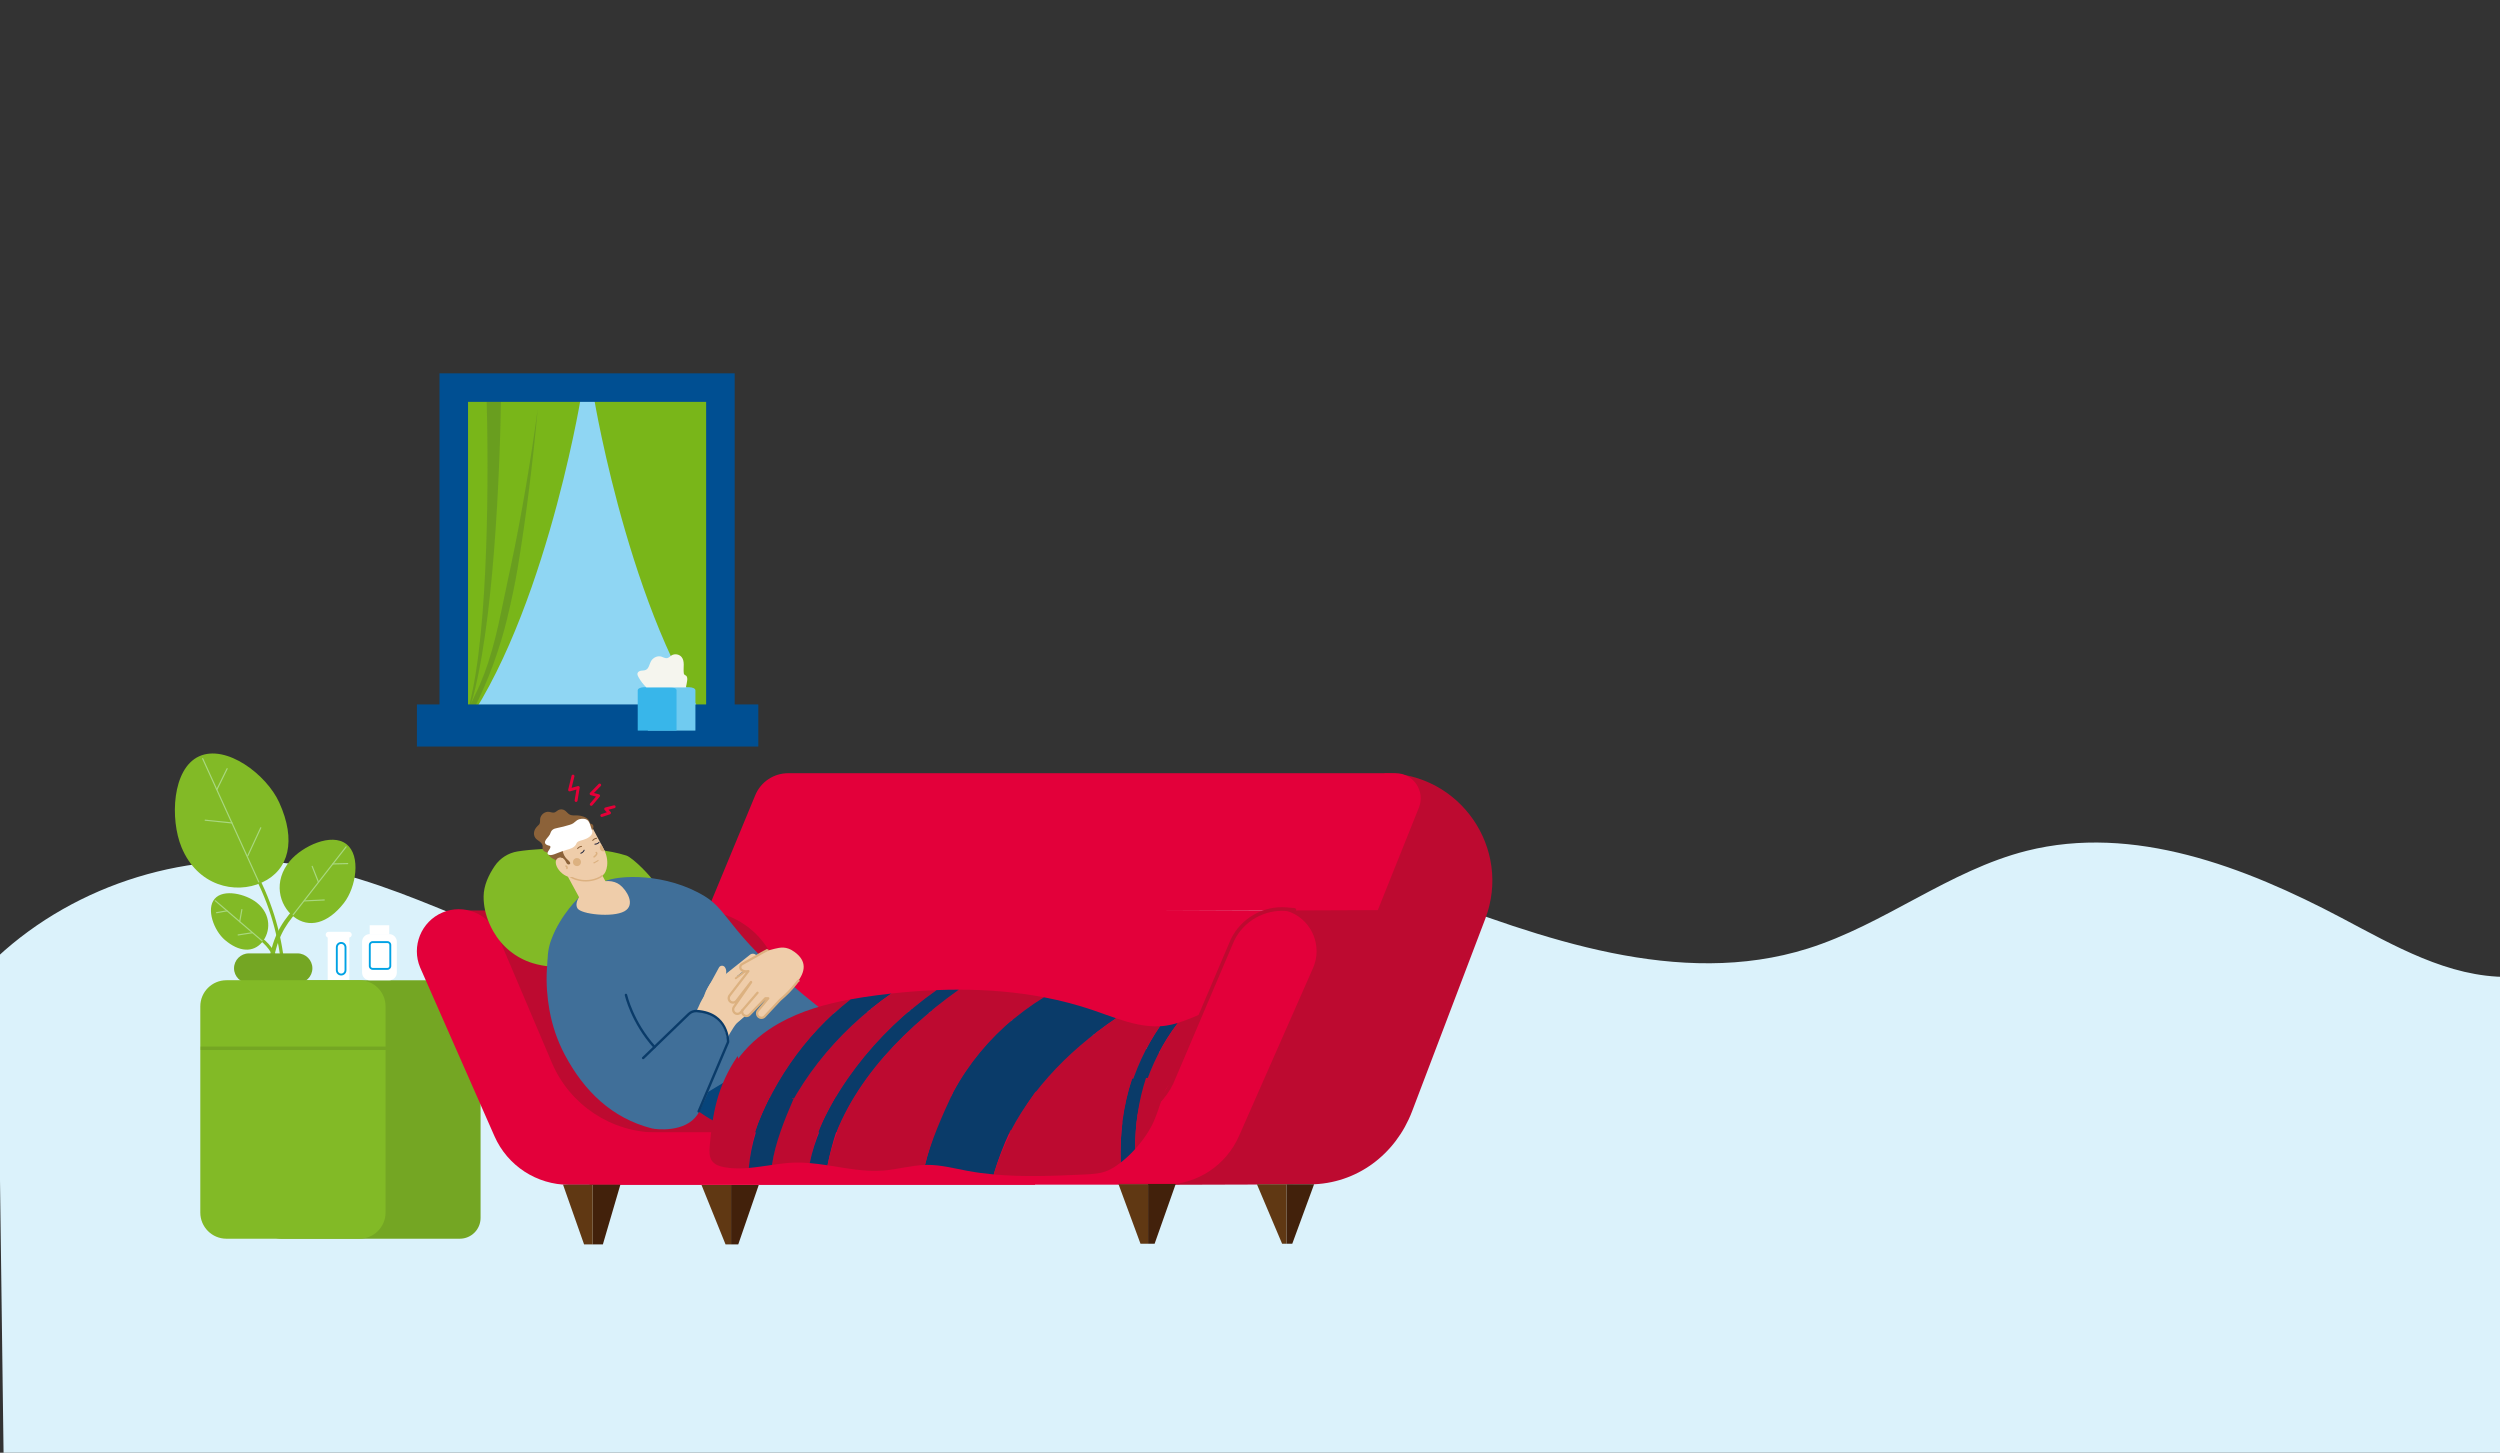 <?xml version="1.0" encoding="utf-8"?>
<!-- Generator: Adobe Illustrator 25.4.6, SVG Export Plug-In . SVG Version: 6.00 Build 0)  -->
<svg version="1.1" xmlns="http://www.w3.org/2000/svg" xmlns:xlink="http://www.w3.org/1999/xlink" x="0px" y="0px"
	 viewBox="0 0 5352 3110" style="enable-background:new 0 0 5352 3110;" xml:space="preserve">
<rect x="0" y="0" width="5352" height="3110" fill="#333333" stroke="none"/>
<style type="text/css">
	.st0{fill:#8FD6F3;}
	.st1{fill:#79B619;}
	.st2{opacity:0.7;fill:#639523;}
	.st3{fill:#004F92;}
	.st4{fill:#DBF2FB;}
	.st5{fill:#82BA26;}
	.st6{fill:#A9D880;}
	.st7{fill:#74A623;}
	.st8{fill:#F9EDDC;}
	.st9{fill:#E3003A;}
	.st10{fill:#BD0A30;}
	.st11{fill:#EFCDAA;}
	.st12{fill:#5BAADF;}
	.st13{fill:#000544;}
	.st14{fill:#407EBC;}
	.st15{fill:#07447A;}
	.st16{fill:#696993;}
	.st17{fill:#406F99;}
	.st18{fill:#8C6239;}
	.st19{fill:#DCB180;}
	.st20{fill:#23273F;}
	.st21{fill:#0A3B69;}
	.st22{fill:#42210B;}
	.st23{fill:#603813;}
	.st24{fill:#FFFFFF;}
	.st25{fill:#70CBF0;}
	.st26{fill:#38B6EA;}
	.st27{fill:#F5F5EE;}
	.st28{fill:#00A2E4;}
	.st29{fill:#E60038;}
</style>
<g id="Background">
</g>
<g id="Illustration">
	<g>
		<rect x="971.408" y="829.812" class="st0" width="570.836" height="713.545"/>
		<path class="st1" d="M1272.168,854.809c0,0,84.304,505.826,278.571,740.411l-7.331-747.742
			L1272.168,854.809z"/>
		<path class="st1" d="M1242.845,854.809c0,0-84.304,505.826-278.571,740.411l7.331-747.742
			L1242.845,854.809z"/>
		<path class="st2" d="M1125.264,1044.827c-9.603,56.445-20.132,112.715-32.032,168.631
			c-1.253,5.888-2.534,11.769-3.823,17.649
			c-15.81,72.064-26.991,143.361-53.201,212.456
			c-6.034,15.906-12.554,31.054-20.16,46.276
			c-0.825,1.652-6.45,15.137-12.829,25.658c6.401,0.313,4.762,2.104,11.107,2.954
			c15.65-31.596,30.009-63.859,42.042-97.338
			c11.665-32.456,21.595-64.282,29.588-97.762
			c8.463-35.45,16.283-71.083,22.281-107.042
			c9.448-56.652,17.485-113.466,24.583-170.369
			c7.08-56.904,13.314-113.894,18.391-170.972
			C1143.604,931.76,1134.85,988.378,1125.264,1044.827z"/>
		<path class="st2" d="M1072.403,859.537c-0.915,60.884-3.033,121.397-6.023,182.018
			c-3.01,60.582-6.986,121.119-12.434,181.538
			c-5.511,60.403-12.326,120.74-22.468,180.585
			c-5.164,29.898-11.087,59.697-18.917,89.029
			c-3.967,14.645-8.314,29.211-13.739,43.387l-4.104,10.611
			c-1.484,3.489-3.199,6.884-4.785,10.325c-2.937,7.005-7.241,13.315-10.998,19.862
			c3.491-6.724,7.494-13.149,10.13-20.259c1.435-3.493,2.993-6.928,4.322-10.457
			l3.636-10.722c4.794-14.302,8.503-28.953,11.831-43.662
			c6.551-29.46,11.19-59.314,15.071-89.242
			c7.577-59.902,11.831-120.195,14.784-180.514
			c2.89-60.331,4.312-120.736,4.77-181.137
			c0.438-60.365,0.005-120.895-1.621-181.045L1072.403,859.537z"/>
		<path class="st3" d="M1572.789,1573.9H940.864V799.268h631.925V1573.9z M1001.954,1512.81
			h509.745V860.358h-509.745V1512.81z"/>
		<rect x="892.525" y="1508.055" class="st3" width="730.837" height="90.132"/>
		<g>
			<path class="st3" d="M1560.604,1540.77H945.701c-5.623,0-10.182-4.559-10.182-10.182
				s4.559-10.182,10.182-10.182h614.902c5.623,0,10.182,4.559,10.182,10.182
				S1566.226,1540.77,1560.604,1540.77z"/>
		</g>
	</g>
	<path class="st4" d="M-6.243,2049.185c170.789-158.49,415.652-233.123,645.7-197.623
		c236.757,36.897,445.561,180.852,680.92,224.458
		c170.51,31.586,351.082,7.547,507.615-67.365
		c126.065-60.377,236.198-152.34,367.015-201.257
		c269.461-100.629,568.551-1.677,837.733,100.349
		c268.902,102.026,562.682,209.084,837.174,122.99
		c163.801-51.432,302.725-167.435,469.041-209.363
		c228.091-57.302,465.966,33.822,673.932,143.675
		C5125.535,2024.587,5241.537,2092.232,5369,2091.393v1176.79H9.69L-6.243,2049.185z"/>
	<g>
		<g>
			<g>
				<g>
					<g>
						<path class="st5" d="M602.333,2068.64c-7.16-73.458-29.794-145.563-67.084-210.795
							c-0.921-1.607-0.263-3.605,1.46-4.462c1.703-0.859,3.859-0.256,4.775,1.358
							c37.839,66.186,60.762,139.362,67.94,213.899H602.333z"/>
					</g>
				</g>
			</g>
			<g>
				<g>
					<g>
						<path class="st5" d="M583.651,2068.64h-9.438c7.352-58.261,25.899-90.525,54.814-122.828
							c1.656-1.847,4.599-2.097,6.581-0.55c1.977,1.545,2.241,4.295,0.586,6.143
							C608.657,1982.166,590.883,2013.065,583.651,2068.64z"/>
					</g>
				</g>
			</g>
			<g>
				<g>
					<g>
						<path class="st5" d="M591.988,2068.64c-6.047-26.513-22.442-49.194-44.925-61.577
							c-1.682-0.927-2.238-2.952-1.249-4.522c1-1.571,3.165-2.084,4.845-1.165
							c24.568,13.534,42.374,38.371,48.568,67.265H591.988z"/>
					</g>
				</g>
			</g>
			<g>
				<g>
					<g>
						<g>
							<path class="st5" d="M388.571,1813.775c33.876,82.391,114.782,101.746,172.548,75.297
								c57.766-26.448,73.543-89.999,36.642-171.076
								c-27.503-60.429-113.809-125.286-171.574-98.838
								C368.42,1645.607,363.854,1753.66,388.571,1813.775z"/>
						</g>
					</g>
				</g>
				<g>
					<g>
						<g>
							<path class="st6" d="M553.881,1889.168c0.173,0,0.348-0.036,0.516-0.113
								c0.626-0.286,0.902-1.027,0.617-1.655l-119.983-263.771
								c-0.286-0.628-1.026-0.904-1.653-0.619
								c-0.626,0.286-0.902,1.027-0.617,1.655l119.983,263.771
								C552.954,1888.896,553.407,1889.168,553.881,1889.168z"/>
						</g>
					</g>
				</g>
				<g>
					<g>
						<g>
							<path class="st6" d="M464.328,1691.466c0.46,0,0.904-0.255,1.121-0.698l21.932-44.683
								c0.303-0.619,0.049-1.367-0.568-1.672
								c-0.623-0.304-1.368-0.048-1.67,0.571l-21.933,44.683
								c-0.303,0.619-0.048,1.367,0.569,1.672
								C463.956,1691.425,464.144,1691.466,464.328,1691.466z"/>
						</g>
					</g>
				</g>
				<g>
					<g>
						<g>
							<path class="st6" d="M496.548,1763.018c0.632,0,1.174-0.479,1.239-1.122
								c0.07-0.687-0.428-1.3-1.114-1.37l-57.297-5.886
								c-0.672-0.079-1.297,0.428-1.367,1.115c-0.07,0.686,0.428,1.299,1.114,1.37
								l57.296,5.885C496.462,1763.016,496.505,1763.018,496.548,1763.018z"/>
						</g>
					</g>
				</g>
				<g>
					<g>
						<g>
							<path class="st6" d="M530.335,1833.643c0.471,0,0.922-0.268,1.133-0.724l27.914-60.326
								c0.29-0.625,0.018-1.369-0.606-1.658
								c-0.631-0.289-1.368-0.018-1.657,0.608l-27.913,60.325
								c-0.29,0.625-0.019,1.369,0.606,1.658
								C529.981,1833.605,530.159,1833.643,530.335,1833.643z"/>
						</g>
					</g>
				</g>
			</g>
			<g>
				<g>
					<g>
						<g>
							<path class="st5" d="M620.769,1843.011c-36.477,43.385-23.591,94.819,8.309,119.698
								c31.898,24.88,72.36,15.107,107.208-29.602
								c25.973-33.323,37.146-101.192,5.248-126.072
								C709.634,1782.156,647.384,1811.356,620.769,1843.011z"/>
						</g>
					</g>
				</g>
				<g>
					<g>
						<g>
							<path class="st6" d="M627.597,1959.527c0.372,0,0.738-0.164,0.984-0.48l113.391-145.415
								c0.424-0.544,0.327-1.329-0.216-1.753
								c-0.543-0.425-1.327-0.328-1.751,0.215l-113.39,145.416
								c-0.424,0.542-0.327,1.328,0.216,1.753
								C627.059,1959.44,627.329,1959.527,627.597,1959.527z"/>
						</g>
					</g>
				</g>
				<g>
					<g>
						<g>
							<path class="st6" d="M712.698,1850.749c0.029-0,31.666-0.743,31.666-0.743
								c0.688-0.016,1.234-0.588,1.218-1.278c-0.016-0.69-0.606-1.271-1.276-1.219
								l-31.638,0.743c-0.688,0.016-1.234,0.588-1.218,1.278
								C711.467,1850.209,712.022,1850.749,712.698,1850.749z"/>
						</g>
					</g>
				</g>
				<g>
					<g>
						<g>
							<path class="st6" d="M681.842,1890.01c0.153,0,0.309-0.029,0.46-0.089
								c0.641-0.255,0.953-0.981,0.699-1.622l-13.534-34.124
								c-0.254-0.642-0.982-0.954-1.62-0.699c-0.641,0.254-0.953,0.981-0.7,1.622
								l13.534,34.124C680.877,1889.711,681.346,1890.01,681.842,1890.01z"/>
						</g>
					</g>
				</g>
				<g>
					<g>
						<g>
							<path class="st6" d="M651.97,1929.885c0.059-0.001,42.272-1.963,42.272-1.963
								c0.688-0.032,1.221-0.617,1.189-1.305c-0.033-0.689-0.605-1.23-1.303-1.191
								l-42.213,1.961c-0.688,0.032-1.221,0.617-1.189,1.305
								C650.757,1929.362,651.308,1929.885,651.97,1929.885z"/>
						</g>
					</g>
				</g>
			</g>
			<g>
				<g>
					<g>
						<g>
							<path class="st5" d="M549.546,1932.273c31.79,25.294,30.035,63.27,11.151,85.293
								c-18.884,22.024-48.703,20.917-79.535-5.539
								c-22.981-19.719-40.466-65.819-21.582-87.843
								C478.464,1902.161,526.351,1913.818,549.546,1932.273z"/>
						</g>
					</g>
				</g>
				<g>
					<g>
						<g>
							<path class="st6" d="M561.108,2015.491c0.351,0,0.7-0.147,0.948-0.437
								c0.448-0.523,0.387-1.312-0.137-1.761l-100.318-86.041
								c-0.523-0.447-1.31-0.389-1.759,0.136c-0.449,0.524-0.387,1.312,0.136,1.762
								l100.319,86.041C560.533,2015.392,560.821,2015.491,561.108,2015.491z"/>
						</g>
					</g>
				</g>
				<g>
					<g>
						<g>
							<path class="st6" d="M463.531,1955.15c0.22-0.019,22.556-4.002,22.556-4.002
								c0.679-0.121,1.13-0.769,1.01-1.448c-0.121-0.679-0.766-1.135-1.445-1.011
								l-22.337,3.983c-0.679,0.121-1.131,0.769-1.01,1.448
								C462.412,1954.726,462.939,1955.15,463.531,1955.15z"/>
						</g>
					</g>
				</g>
				<g>
					<g>
						<g>
							<path class="st6" d="M513.126,1974.363c0.592,0,1.117-0.423,1.226-1.027l4.668-25.905
								c0.121-0.679-0.329-1.329-1.006-1.452
								c-0.685-0.121-1.327,0.33-1.449,1.008l-4.668,25.905
								c-0.122,0.679,0.329,1.328,1.006,1.451
								C512.978,1974.356,513.053,1974.363,513.126,1974.363z"/>
						</g>
					</g>
				</g>
				<g>
					<g>
						<g>
							<path class="st6" d="M509.831,2002.763c0.191-0.015,30.133-4.646,30.133-4.646
								c0.681-0.105,1.147-0.743,1.042-1.425
								c-0.104-0.682-0.743-1.149-1.423-1.044l-29.942,4.63
								c-0.681,0.105-1.148,0.743-1.043,1.425
								C508.695,2002.32,509.225,2002.763,509.831,2002.763z"/>
						</g>
					</g>
				</g>
			</g>
		</g>
		<g>
			<g>
				<g>
					<path class="st7" d="M532.849,2104.789h104.073c17.513,0,31.843-14.35,31.843-31.891
						c0-17.54-14.33-31.891-31.843-31.891h-104.073
						c-17.514,0-31.844,14.35-31.844,31.891
						C501.005,2090.439,515.335,2104.789,532.849,2104.789z"/>
				</g>
			</g>
		</g>
	</g>
	<g>
		<g>
			<g>
				<g>
					<g>
						<path class="st7" d="M602.539,2651.858h381.719c24.614,0,44.567-19.953,44.567-44.567
							V2143.049c0-24.614-19.953-44.567-44.567-44.567H602.539
							c-24.614,0-44.567,19.954-44.567,44.567v464.243
							C557.972,2631.905,577.925,2651.858,602.539,2651.858z"/>
					</g>
				</g>
			</g>
			<g>
				<g>
					<g>
						<path class="st5" d="M484.78,2651.858h284.615c30.916,0,55.977-25.062,55.977-55.977
							v-441.422c0-30.915-25.062-55.978-55.977-55.978H484.78
							c-30.915,0-55.977,25.062-55.977,55.977v441.423
							C428.803,2626.796,453.865,2651.858,484.78,2651.858z"/>
					</g>
				</g>
			</g>
		</g>
		<g>
			<g>
				<g>
					<rect x="429.677" y="2240.509" class="st7" width="401.665" height="7.359"/>
				</g>
			</g>
		</g>
	</g>
	<g>
		<g>
			<g>
				<path class="st8" d="M2376.321,1822.847c0.779,0,1.501-0.5,1.749-1.285
					c0.294-0.93,6.917-23.152-17.588-51.198c-0.668-0.763-1.828-0.84-2.592-0.173
					c-0.764,0.669-0.841,1.831-0.172,2.596
					c23.05,26.383,16.912,47.463,16.847,47.674
					c-0.299,0.968,0.241,2,1.206,2.302
					C2375.954,1822.82,2376.14,1822.847,2376.321,1822.847z"/>
			</g>
		</g>
	</g>
	<g>
		<g>
			<g>
				<polygon class="st9" points="2756.918,2016.832 2756.918,1949.342 1524.456,1949.342 
					1314.749,2444.423 2780.655,2444.423 2949.099,2016.832 				"/>
				<path class="st10" d="M1670.496,2506.582l-477.966-96.871l-217.609-460.612h520.738
					c96.56,0,174.836,78.278,174.836,174.837V2506.582z"/>
				<path class="st10" d="M2964.599,1655.29l-151.563,287.66l-105.902,13.208l81.887,32.372
					l-288.678,547.895l304.677-0.895c99.23-0.973,182.78-63.823,218.042-156.582
					l156.568-411.873c57.228-150.547-53.974-311.785-215.031-311.785H2964.599z"/>
				<path class="st9" d="M2949.633,1948.363l87.981-219.553
					c14.054-35.23-11.895-73.52-49.824-73.52H1687.229
					c-30.794,0-58.555,18.551-70.338,47.001l-103.739,250.491
					c0.276,0.276,5.824,0.732,15.938,1.343L2949.633,1948.363z"/>
				<polygon class="st10" points="1150.312,1949.342 1150.312,2444.423 1304.672,2444.423 
					1514.379,1949.342 				"/>
				<path class="st9" d="M2215.787,2424.542h-808.442c-98.486,0-187.439-58.855-225.95-149.5
					l-116.357-273.868c-19.319-45.517-72.366-66.952-117.883-47.633
					c-45.517,19.318-66.952,72.365-47.633,117.882l159.105,361.046
					c27.842,63.18,90.369,103.955,159.412,103.955h997.748V2424.542z"/>
				<path class="st5" d="M1401.015,1889.75c-4.863-11.526-45.995-53.699-60.3-58.25
					c-20.207-6.43-41.206-10.105-62.273-12.242
					c-24.389-2.473-48.94-2.852-73.435-2.689
					c-32.177,0.213-64.777,1.219-96.516,6.116
					c-20.113,3.104-38.097,14.521-49.479,31.391
					c-13.056,19.396-23.477,41.544-23.69,65.016
					c-0.187,20.448,4.677,40.822,12.96,59.453
					c2.384,5.363,5.043,10.595,7.954,15.682
					c18.422,32.202,48.217,56.669,83.678,67.566
					c0.181,0.055,0.361,0.111,0.542,0.166c25.094,7.63,52.441,10.304,77.461,2.436
					c30.179-9.49,54.762-33.452,85.739-39.877
					c12.224-2.535,24.904-2.191,37.131-4.709
					c33.085-6.811,59.762-35.569,66.842-68.597
					C1412.042,1930.623,1409.155,1909.042,1401.015,1889.75z"/>
				<polygon class="st11" points="2625.852,2278.952 2498.662,2268.058 2496.394,2422.706 
					2575.177,2422.706 				"/>
				<g>
					<g>
						<g>
							<g>
								<g>
									<g>
										<g>
											<g>
												<g>
													<g>
														<g>
															<g>
																<path class="st12" d="M2694.1,2209.528c-11.484-7.552-21.927,6.549-39.114,20.717
																	l-62.006,48.243l-69.3,121.874c-3.229,5.677-2.407,12.338,1.838,14.889
																	l40.61,24.407L2694.1,2209.528z"/>
															</g>
														</g>
													</g>
												</g>
											</g>
										</g>
									</g>
								</g>
							</g>
						</g>
						<g>
							<g>
								<g>
									<g>
										<g>
											<g>
												<g>
													<polygon class="st13" points="2581.869,2410.203 2591.281,2415.672 2639.246,2329.754 
														2629.825,2324.28 													"/>
												</g>
											</g>
										</g>
									</g>
								</g>
								<g>
									<g>
										<g>
											<g>
												<g>
													<path class="st13" d="M2693.732,2209.224l-75.368,135.362l4.346,2.525
														c2.8,1.627,7.33-1.096,10.101-6.074l66.276-119.032
														c2.271-4.079,2.243-8.453-0.063-9.767L2693.732,2209.224z"/>
												</g>
											</g>
										</g>
									</g>
								</g>
							</g>
						</g>
						<g>
							<g>
								<g>
									<g>
										<g>
											<path class="st14" d="M2619.405,2328.113c-13.042,7.106-61.79,24.451-72.552,31.652
												l-23.599,41.39c-2.575,4.599-1.583,10.859,1.36,13.449
												c19.381-14.374,38.545-11.621,58.008-5.729
												c15.643-28.256,38.181-68.763,50.032-89.814
												C2628.705,2322.217,2623.83,2325.704,2619.405,2328.113z"/>
										</g>
									</g>
								</g>
							</g>
						</g>
					</g>
					<g>
						<g>
							<g>
								<g>
									<g>
										<path class="st13" d="M2641.721,2325.273l-61.777,110.368
											c-2.774,4.957-8.574,6.961-12.888,4.454l-8.755-5.087l58.351-104.247
											c8.932-15.958,26.754-19.083,31.068-16.576L2641.721,2325.273z"/>
									</g>
								</g>
							</g>
						</g>
					</g>
					<g>
						<g>
							<g>
								<g>
									<g>
										<path class="st14" d="M2638.532,2241.903c-12.846,6.531-17.715,6.463-27.726,10.838
											l-1.902,0.408c-8.948,1.916-16.509,7.445-20.894,15.28l-17.495,31.256
											c-3.177,5.676,3.42,12.382,9.199,9.306
											c12.076-6.429,24.045-15.471,31.812-21.868
											c11.825-9.74,22.026-21.677,28.026-35.798
											c0.719-1.693,1.389-3.493,1.187-5.361
											C2640.534,2244.094,2640.412,2242.211,2638.532,2241.903z"/>
									</g>
								</g>
							</g>
						</g>
					</g>
					<g>
						<path class="st13" d="M2616.508,2289.873c-0.426,0.761-1.117,1.362-1.953,1.609
							c-1.579,0.466-3.078-0.511-3.346-2.182l-5.833-36.288
							c-0.268-1.674,0.797-3.404,2.372-3.869c1.579-0.466,3.078,0.512,3.346,2.182
							l5.833,36.288C2617.053,2288.399,2616.885,2289.198,2616.508,2289.873z"/>
					</g>
					<g>
						<path class="st13" d="M2629.205,2277.561c-0.416,0.743-1.085,1.335-1.902,1.592
							c-1.574,0.496-3.09-0.45-3.388-2.112l-5.069-28.348
							c-0.295-1.662,0.737-3.411,2.312-3.907c1.574-0.496,3.09,0.45,3.388,2.113
							l5.069,28.347C2629.759,2276.047,2629.593,2276.869,2629.205,2277.561z"/>
					</g>
					<g>
						<path class="st13" d="M2640.047,2261.22c-0.401,0.717-1.041,1.295-1.824,1.566
							c-1.565,0.541-3.109-0.356-3.45-2.004l-3.398-16.472
							c-0.34-1.648,0.653-3.422,2.219-3.963c1.565-0.541,3.109,0.356,3.449,2.005
							l3.398,16.471C2640.611,2259.647,2640.448,2260.503,2640.047,2261.22z"/>
					</g>
					<g>
						<g>
							<path class="st12" d="M2563.281,2425.989c-2.084-0.35-4.119-1.052-6.027-2.16
								c-9.673-5.621-12.481-19.235-6.26-30.349
								c6.221-11.113,19.151-15.582,28.823-9.962
								c1.907,1.108,3.536,2.536,4.893,4.186l1.759-3.142
								c-1.424-1.575-3.069-2.959-4.963-4.059
								c-11.12-6.462-25.985-1.323-33.136,11.452
								c-7.151,12.776-3.922,28.428,7.197,34.89
								c1.895,1.101,3.902,1.839,5.956,2.286L2563.281,2425.989z"/>
						</g>
					</g>
					<g>
						<g>
							<path class="st14" d="M2647.304,2292.54c-2.233-2.156-2.701-5.945-0.923-9.119
								l27.993-50.011c1.777-3.175,5.215-4.694,8.174-3.833l1.577-2.818
								c-4.328-1.607-9.547,0.512-12.19,5.234l-27.992,50.011
								c-2.643,4.722-1.775,10.376,1.786,13.355L2647.304,2292.54z"/>
						</g>
					</g>
				</g>
				<path class="st15" d="M1403.136,2170.511c0,0,156.027,41.403,359.554,0.698
					c189.696-37.939,600.675,24.932,770.473,99.364l-1.67,155.591h-894.874
					c-136.08,0-244.139-115.431-234.039-251.136
					C1402.786,2172.249,1402.973,2170.673,1403.136,2170.511z"/>
				<g>
					<path class="st16" d="M2533.439,2272.534c-0.237,0-0.48-0.043-0.713-0.136
						c-193.461-75.533-556.055-123.652-760.719-100.945
						c-1.08,0.12-2.048-0.658-2.166-1.731c-0.12-1.078,0.657-2.048,1.732-2.165
						c205.177-22.766,568.65,25.467,762.579,101.19
						c1.009,0.393,1.509,1.53,1.113,2.538
						C2534.963,2272.062,2534.223,2272.534,2533.439,2272.534z"/>
				</g>
				<g>
					<g>
						<g>
							<g>
								<path class="st17" d="M1472.845,2363.407c-63.352-100.094-144.804-149.933-207.256-174.666
									c-69.265-27.43-111.377-107.218-85.441-177.054
									c20.401-54.931,60.647-91.742,60.647-91.742
									c32.488-34.083,26.652-18.474,52.295-32.639
									c31.299-14.883,133.377-18.816,215.97,31.632
									c55.706,34.025,47.617,82.233,247.661,240.309
									c11.848,9.362,9.15,28.266-3.53,35.79L1472.845,2363.407z"/>
							</g>
						</g>
					</g>
				</g>
				<g>
					<path class="st11" d="M1326.79,1894.104c14.592,11.085,34.936,42.96,9.877,56.821
						c-25.06,13.86-93.366,6.498-100.626-6.627
						c-7.259-13.125,7.171-35.001,32.23-48.861
						C1293.33,1881.576,1314.846,1885.032,1326.79,1894.104z"/>
					<g>
						<path class="st18" d="M1176.26,1832.637c3.864,4.303,9.278,6.823,14.534,9.228
							c8.384,3.837,16.768,7.674,25.153,11.512
							c1.109,0.507,2.258,1.024,3.476,1.043c3.332,0.049,5.564-3.613,5.815-6.935
							c0.851-11.292-12.241-20.341-10.83-31.575
							c0.292-2.326,1.209-4.521,1.777-6.794
							c1.624-6.496,0.239-13.689-3.683-19.133
							c-1.556-2.16-3.523-4.073-5.908-5.249
							c-2.879-1.42-6.204-1.69-9.397-1.405
							C1173.694,1785.424,1159.85,1814.361,1176.26,1832.637z"/>
						<path class="st18" d="M1236.209,1745.624c-5.745-0.203-11.875,0.867-16.972-1.983
							c-3.951-2.208-6.516-6.408-10.339-8.844
							c-4.193-2.672-9.756-2.848-13.958-0.442
							c-2.794,1.6-5.047,4.25-8.173,5.05c-3.579,0.917-7.312-0.814-11.005-1.359
							c-9.264-1.367-18.637,6.084-19.499,15.498
							c-0.323,3.529,0.343,7.374-1.376,10.417
							c-0.892,1.578-2.329,2.736-3.647,3.963
							c-3.491,3.248-6.373,7.317-7.563,12.012
							c-1.191,4.694-0.52,10.054,2.414,14.007c2.403,3.237,6.019,5.255,9.211,7.686
							c3.193,2.431,6.227,5.766,6.416,9.766c0.085,1.802-0.425,3.591-0.192,5.382
							c0.366,2.813,2.542,5.161,5.045,6.465c2.504,1.304,5.321,1.743,8.081,2.165
							c1.674,0.256,3.421,0.506,5.009-0.024c3.731-1.247,4.855-6.073,4.523-10.099
							c-0.332-4.025-1.518-8.222-0.184-11.977c1.21-3.405,4.328-5.751,7.666-7.006
							c3.338-1.256,6.95-1.598,10.48-2.181c4.889-0.807,9.829-2.163,13.707-5.221
							c3.878-3.058,6.502-8.132,5.563-13.131
							c-0.312-1.666-1.002-3.315-0.833-4.987c0.276-2.724,2.8-4.655,5.407-5.297
							c3.846-0.946,7.947,0.212,11.672,1.764c3.725,1.552,7.344,3.522,11.275,4.304
							c8.453,1.681,17.363-6.36,11.999-15.015
							C1256.381,1749.191,1243.96,1745.898,1236.209,1745.624z"/>
						<g>
							<g>
								<g>
									<g>
										<g>
											<path class="st11" d="M1257.812,1954.162l57.876-32.121
												c-0.103-0.201-0.175-0.387-0.287-0.591
												c-7.469-13.62-26.163-47.065-25.969-47.173
												c10.412-5.779,16.425-32.676,2.643-57.43l-25.545-48.081
												c-1.607-1.582-10.579,8.674-12.346,7.407
												c-4.299,0.123-21.114,1.906-34.259,10.953
												c-10.798,7.431-18.962,20.11-20.843,24.629
												c-4.493,10.792,25.358,56.052,28.741,56.06l-12.963,7.3L1257.812,1954.162z"
												/>
										</g>
									</g>
								</g>
							</g>
							<g>
								<g>
									<g>
										<g>
											<path class="st19" d="M1281.147,1840.607l-11.562,6.424
												c0.588,0.725,1.316,1.287,2.113,1.707l9.82-5.768
												C1281.534,1842.178,1281.417,1841.379,1281.147,1840.607z"/>
										</g>
									</g>
								</g>
							</g>
							<g>
								<g>
									<g>
										<g>
											<path class="st18" d="M1269.435,1800.308c-0.32,0.177-0.724,0.187-1.065-0.008
												c-0.514-0.299-0.694-0.951-0.402-1.469
												c0.106-0.184,2.669-4.582,9.201-5.297
												c0.592-0.065,1.127,0.362,1.193,0.953
												c0.069,0.595-0.364,1.124-0.951,1.191
												c-5.391,0.6-7.482,4.083-7.569,4.23
												C1269.741,1800.082,1269.598,1800.217,1269.435,1800.308z"/>
										</g>
									</g>
								</g>
							</g>
							<g>
								<g>
									<g>
										<g>
											<path class="st18" d="M1237.108,1817.65c-0.318,0.177-0.72,0.187-1.058-0.006
												c-0.519-0.296-0.701-0.956-0.406-1.474c0.106-0.184,2.67-4.583,9.202-5.297
												c0.592-0.065,1.126,0.362,1.193,0.953
												c0.068,0.595-0.363,1.123-0.951,1.191
												c-5.448,0.603-7.548,4.187-7.568,4.226
												C1237.418,1817.42,1237.275,1817.558,1237.108,1817.65z"/>
										</g>
									</g>
								</g>
							</g>
							<g>
								<g>
									<g>
										<g>
											<path class="st20" d="M1249.76,1819.257c0.269-0.245,0.657-0.348,1.031-0.237
												c0.573,0.169,0.902,0.769,0.734,1.341
												c-0.06,0.203-1.543,5.074-7.735,7.273
												c-0.561,0.199-1.179-0.093-1.38-0.653
												c-0.203-0.563,0.094-1.178,0.651-1.378
												c5.163-1.841,6.382-5.811,6.392-5.854
												C1249.511,1819.552,1249.619,1819.385,1249.76,1819.257z"/>
										</g>
									</g>
								</g>
							</g>
							<g>
								<g>
									<g>
										<g>
											<path class="st20" d="M1281.933,1802.263c0.334-0.146,0.734-0.119,1.054,0.106
												c0.488,0.343,0.608,1.016,0.266,1.505
												c-0.122,0.173-3.087,4.313-9.656,4.414
												c-0.596,0.01-1.088-0.466-1.099-1.06
												c-0.012-0.598,0.467-1.084,1.058-1.097
												c5.481-0.091,7.907-3.463,7.93-3.501
												C1281.603,1802.463,1281.759,1802.339,1281.933,1802.263z"/>
										</g>
									</g>
								</g>
							</g>
							<g>
								<g>
									<g>
										<g>
											<g>
												<path class="st19" d="M1285.36,1879.481c-33.222,17.335-66.789,1.019-70.766-6.123
													c-0.436-0.782-0.155-1.767,0.625-2.2
													c0.781-0.433,1.766-0.151,2.202,0.631
													c2.772,4.979,34.199,21.642,66.355,4.864
													c1.597-0.954,3.175-2.096,4.608-3.349
													c0.669-0.593,1.693-0.518,2.284,0.156
													c0.589,0.674,0.522,1.697-0.15,2.284
													C1288.938,1877.125,1287.202,1878.383,1285.36,1879.481z"/>
											</g>
										</g>
									</g>
								</g>
							</g>
							<g>
								<g>
									<g>
										<g>
											<path class="st19" d="M1272.483,1835.885c-0.713,0.395-1.625,0.197-2.106-0.484
												c-0.518-0.732-0.346-1.742,0.383-2.257
												c2.955-2.086,3.774-3.354,4.567-4.578l0.474-0.719
												c0.199-0.289,0.196-0.572,0.157-0.758
												c-0.059-0.293-0.239-0.546-0.506-0.717
												c-0.756-0.483-0.978-1.484-0.498-2.235
												c0.475-0.754,1.478-0.975,2.233-0.494
												c1,0.64,1.707,1.661,1.942,2.805
												c0.231,1.131-0.002,2.281-0.659,3.237l-0.424,0.644
												c-0.914,1.415-1.951,3.016-5.414,5.464
												C1272.584,1835.827,1272.533,1835.857,1272.483,1835.885z"/>
										</g>
									</g>
								</g>
							</g>
							<g>
								<g>
									<g>
										<g>
											<path class="st11" d="M1225.416,1850.525c8.676,11.108,9.273,22.858,1.335,26.244
												c-7.939,3.386-21.409-2.874-30.085-13.982
												c-8.676-11.108-9.273-22.858-1.334-26.244
												C1203.271,1833.157,1216.74,1839.417,1225.416,1850.525z"/>
										</g>
									</g>
								</g>
							</g>
							<g>
								<g>
									<g>
										<g>
											<path class="st19" d="M1214.412,1860.643c-0.455,0.253-1.026,0.28-1.526,0.023
												c-0.796-0.41-1.111-1.386-0.704-2.179
												c0.245-0.481,0.251-1.115,0.014-1.698
												c-0.235-0.579-0.658-1.01-1.161-1.183
												c-0.846-0.288-1.301-1.209-1.013-2.053
												c0.288-0.843,1.205-1.299,2.052-1.009
												c1.393,0.477,2.532,1.582,3.12,3.034
												c0.595,1.465,0.546,3.064-0.132,4.388
												C1214.913,1860.263,1214.683,1860.493,1214.412,1860.643z"/>
										</g>
									</g>
								</g>
							</g>
							<g>
								<g>
									<g>
										<g>
											<g>
												<path class="st18" d="M1266.42,1764.034c-10.725-2.635-18.985-19.125-28.166-16.629
													c-13.427,3.651-34.328,24.617-43.634,34.816
													c-3.827,4.194,3.258,22.828,0.38,27.576
													c-1.472,2.427-2.797,4.92-3.961,7.456l10.309,18.515
													c3.064,0.706,6.066,1.619,8.965,2.778
													c-3.058-5.533-6.426-10.914-7.283-17.231
													c-0.829-6.106,2.113-12.689,6.624-17.851
													c4.694-5.374,10.944-9.416,17.258-12.998
													c2.862-1.625,5.803-3.136,8.911-4.207
													c9.806-3.379,19.128-4.198,28.964-7.495
													C1271.133,1776.581,1272.64,1765.562,1266.42,1764.034z"/>
											</g>
										</g>
									</g>
								</g>
							</g>
						</g>
						<path class="st19" d="M1242.71,1841.379c2.321,4.17,0.83,9.423-3.332,11.733
							c-4.162,2.309-9.417,0.802-11.739-3.368
							c-2.322-4.17-0.83-9.423,3.332-11.732
							C1235.131,1835.701,1240.388,1837.208,1242.71,1841.379z"/>
						<path class="st19" d="M1287.254,1807.757c-3.236,2.575-4.245,7.175-2.161,10.919
							c2.084,3.744,5.62,4.746,9.52,3.36L1287.254,1807.757z"/>
						<path class="st18" d="M1210.931,1843.975c1.106,2.192,2.012,4.673,4.05,6.041
							c2.039,1.369,5.62,0.559,5.755-1.889c0.044-0.785-0.278-1.546-0.668-2.231
							c-1.543-2.713-4.146-4.622-6.376-6.806
							c-6.378-6.242-9.901-15.294-9.416-24.191c0.113-2.074,0.374-4.367-0.87-6.034
							c-1.227-1.647-3.652-2.076-5.573-1.367
							c-1.921,0.709-3.374,2.343-4.358,4.139
							c-1.882,3.437-2.262,7.666-1.026,11.394
							C1195.426,1832.007,1206.657,1835.501,1210.931,1843.975z"/>
					</g>
				</g>
				<path class="st17" d="M1209.195,2258.204c41.39,77.795,100.707,135.509,186.058,157.426
					c9.36,2.404,71.49,9.531,97.703-29.192
					c7.871-11.627,26.459-57.201,58.979-129.874
					c10.937-24.44,2.487-44.071-3.718-70.118
					c-4.882-20.495-19.799-38.12-38.755-47.315
					c-18.956-9.195-41.545-10.104-61.557-3.514
					c-19.319,6.362-36.172,19.254-55.911,24.164
					c-28.118,6.994-59.946-4.687-76.865-28.21
					c-11.398-15.846-15.975-35.548-18.676-54.88
					c-2.701-19.332-3.812-39.021-9.381-57.729
					c-7.756-26.056-25.465-49.012-54.03-51.779
					c-20.354-1.972-34.57,5.364-43.126,24.035
					c-23.332,50.92-23.344,117.857-13.533,171.853
					C1182.404,2196.203,1193.371,2228.462,1209.195,2258.204z"/>
				<g>
					<g>
						<g>
							<g>
								<g>
									<g>
										<g>
											<g>
												<g>
													<g>
														<g>
															<g>
																<g>
																	<g>
																		<g>
																			<path class="st11" d="M1606.895,2150.672
																				c-5.614-17.9-29.109-21.719-38.341-32.035
																				c-8.35-9.33-35.112-8.872-52.001,5.533
																				c-12.243,10.442-14.84,16.867-22.115,33.292l-3.172,6.292
																				c8.417-0.016,16.752,2.833,24.448,6.082
																				c8.181,3.452,16.7,7.162,22.984,13.615
																				c10.174,10.448,15.381,25.038,18.014,39.505
																				c8.453-16.083,18.76-32.88,28.089-40.223
																				C1594.027,2175.474,1610.601,2162.49,1606.895,2150.672z"/>
																		</g>
																	</g>
																</g>
															</g>
														</g>
													</g>
												</g>
											</g>
										</g>
									</g>
								</g>
							</g>
						</g>
						<g>
							<path class="st11" d="M1509.606,2125.536l29.577-54.272
								c2.626-4.817,9.631-5.2,12.764-0.584
								c3.569,5.258,5.064,13.971-3.789,27.605L1509.606,2125.536z"/>
							<g>
								<g>
									<g>
										<g>
											<g>
												<g>
													<g>
														<g>
															<g>
																<g>
																	<g>
																		<path class="st11" d="M1613.605,2130.662
																			c-1.549-5.215,0.632-17.059-3.108-20.306
																			c-9.625-8.351-20.526-15.149-32.448-20.243
																			c-10.938-4.667-36.093-4.083-48.975,5.916
																			c-12.453,9.667-24.886,39.163-26.72,53.399
																			c-0.747,5.806-1.189,9.841-1.326,12.809
																			c11.666,0.748,24.232,6.152,32.83,13.049
																			c8.468,6.792,15.098,16.171,19.552,26.335
																			c9.487-2.466,19.315-7.63,28.344-15.045
																			c15.475-12.708,22.783-20.424,35.646-35.704
																			C1623.576,2143.532,1615.604,2137.396,1613.605,2130.662z"/>
																	</g>
																</g>
															</g>
														</g>
														<g>
															<g>
																<g>
																	<g>
																		<path class="st11" d="M1557.651,2105.693l59.891-47.565
																			c4.058-3.223,4.722-9.09,1.474-13.03
																			c-3.245-3.945-9.223-4.537-13.28-1.313l-59.886,47.564
																			c-4.058,3.224-4.724,9.085-1.479,13.028
																			C1547.618,2108.322,1553.594,2108.914,1557.651,2105.693z"/>
																	</g>
																</g>
															</g>
														</g>
														<g>
															<g>
																<g>
																	<g>
																		<path class="st11" d="M1585.044,2115.61l56.529-48.105
																			c4.212-3.021,5.161-8.842,2.107-12.933
																			c-3.052-4.094-9-4.972-13.213-1.949l-62.186,44.574
																			c-4.215,3.02-5.162,8.84-2.109,12.931
																			C1569.224,2114.222,1580.83,2118.63,1585.044,2115.61z"/>
																	</g>
																</g>
															</g>
														</g>
														<g>
															<g>
																<g>
																	<g>
																		<path class="st11" d="M1594.14,2138.799l53.184-52.805
																			c3.793-3.484,3.996-9.378,0.455-13.104
																			c-3.546-3.721-9.55-3.915-13.341-0.43l-55.975,51.429
																			c-3.793,3.483-3.996,9.381-0.451,13.103
																			C1581.557,2140.712,1590.351,2142.282,1594.14,2138.799z"/>
																	</g>
																</g>
															</g>
														</g>
														<g>
															<g>
																<g>
																	<g>
																		<path class="st11" d="M1598.494,2169.117l53.759-51.631
																			c3.446-3.776,3.089-9.675-0.785-13.111
																			c-3.877-3.434-9.863-3.153-13.307,0.623l-57.739,49.19
																			c-3.443,3.776,3.823,16.239,7.7,19.672
																			C1591.996,2177.297,1595.05,2172.898,1598.494,2169.117z"/>
																	</g>
																</g>
															</g>
														</g>
													</g>
												</g>
												<g>
													<g>
														<g>
															<g>
																<path class="st11" d="M1603.449,2100.603c0,0-7.604,3.415-3.922-3.053l-6.431,1.756
																	l2.636,4.674l5.397,1.551L1603.449,2100.603z"/>
															</g>
														</g>
													</g>
												</g>
											</g>
											<g>
												<g>
													<g>
														<g>
															<path class="st19" d="M1632.745,2053.118c0.05,0.657-0.226,1.32-0.797,1.741
																l-55.667,41.197c-0.897,0.666-2.185,0.477-2.877-0.419
																c-0.683-0.895-0.52-2.163,0.377-2.829l55.668-41.197
																c0.896-0.666,2.185-0.477,2.876,0.419
																C1632.578,2052.359,1632.716,2052.737,1632.745,2053.118z"/>
														</g>
													</g>
												</g>
											</g>
											<g>
												<g>
													<g>
														<g>
															<path class="st19" d="M1639.28,2070.746c0.019,0.571-0.205,1.141-0.668,1.548
																l-33.779,29.825c-0.836,0.739-2.135,0.658-2.897-0.179
																c-0.76-0.84-0.705-2.116,0.13-2.854l33.78-29.826
																c0.837-0.739,2.135-0.658,2.897,0.178
																C1639.086,2069.816,1639.265,2070.281,1639.28,2070.746z"/>
														</g>
													</g>
												</g>
											</g>
										</g>
									</g>
								</g>
							</g>
						</g>
					</g>
				</g>
				<g>
					<g>
						<g>
							<g>
								<g>
									<g>
										<g>
											<g>
												<g>
													<g>
														<g>
															<g>
																<g>
																	<g>
																		<g>
																			<path class="st11" d="M1698.625,2052.162
																				c-15.052-13.539-34.514-18.072-53.847-15.004
																				c-0.986,1.082-1.991,2.228-3.044,3.498
																				c-14.165,17.092-14.244,43.857-4.796,52.075
																				c10.445,9.085,14.597,32.523,32.575,37.883
																				c11.87,3.539,24.617-13.218,31.746-22.545
																				c1.495-1.956,3.4-3.961,5.618-5.987
																				C1711.479,2084.457,1713.674,2065.698,1698.625,2052.162z"/>
																		</g>
																	</g>
																</g>
															</g>
														</g>
													</g>
												</g>
											</g>
										</g>
									</g>
								</g>
							</g>
						</g>
						<g>
							<path class="st11" d="M1643,2033.691l-53.847,30.342
								c-4.78,2.693-5.063,9.704-0.404,12.771
								c5.308,3.495,14.042,4.866,27.55-4.179L1643,2033.691z"/>
							<g>
								<g>
									<g>
										<g>
											<g>
												<g>
													<g>
														<g>
															<g>
																<g>
																	<g>
																		<path class="st11" d="M1669.858,2141.113c-7.25,6.281-13.498-1.605-20.26-3.508
																			c-5.237-1.475-17.048,0.875-20.348-2.82
																			c-8.486-9.506-15.439-20.309-20.701-32.158
																			c-4.822-10.871-4.595-36.031,5.221-49.053
																			c9.49-12.589,30.758-19.439,44.781-22.507
																			c11.735-2.567,24.393-6.322,42.54,6.968
																			c26.037,19.069,24.463,41.232,3.964,66.93
																			C1692.567,2120.619,1684.955,2128.035,1669.858,2141.113z"/>
																	</g>
																</g>
															</g>
														</g>
														<g>
															<g>
																<g>
																	<g>
																		<path class="st11" d="M1623.839,2082.012l-46.713,60.559
																			c-3.165,4.104-9.022,4.85-13.007,1.658
																			c-3.99-3.188-4.667-9.158-1.5-13.26l46.71-60.554
																			c3.166-4.103,9.017-4.852,13.007-1.663
																			C1626.326,2071.942,1627.002,2077.91,1623.839,2082.012z"/>
																	</g>
																</g>
															</g>
														</g>
														<g>
															<g>
																<g>
																	<g>
																		<path class="st11" d="M1634.144,2109.261l-47.3,57.204
																			c-2.961,4.255-8.767,5.287-12.902,2.29
																			c-4.138-2.993-5.099-8.929-2.137-13.184l43.689-62.811
																			c2.959-4.258,8.766-5.288,12.899-2.293
																			C1632.531,2093.463,1637.103,2105.005,1634.144,2109.261z"/>
																	</g>
																</g>
															</g>
														</g>
														<g>
															<g>
																<g>
																	<g>
																		<path class="st11" d="M1657.459,2118.028l-52.046,53.927
																			c-3.43,3.842-9.32,4.128-13.097,0.64
																			c-3.772-3.493-4.05-9.493-0.619-13.333l50.631-56.697
																			c3.428-3.842,9.324-4.129,13.095-0.636
																			C1659.192,2105.418,1660.888,2114.189,1657.459,2118.028z"/>
																	</g>
																</g>
															</g>
														</g>
														<g>
															<g>
																<g>
																	<g>
																		<path class="st11" d="M1687.835,2121.952l-50.865,54.485
																			c-3.727,3.499-9.63,3.227-13.12-0.599
																			c-3.489-3.829-3.293-9.817,0.434-13.314l48.367-58.43
																			c3.726-3.495,16.292,3.593,19.779,7.42
																			C1695.922,2115.339,1691.567,2118.456,1687.835,2121.952z"/>
																	</g>
																</g>
															</g>
														</g>
													</g>
												</g>
												<g>
													<g>
														<g>
															<g>
																<path class="st11" d="M1619.397,2127.876c0,0,3.307-7.651-3.108-3.878l1.665-6.455
																	l4.711,2.57l1.627,5.375L1619.397,2127.876z"/>
															</g>
														</g>
													</g>
												</g>
											</g>
										</g>
									</g>
								</g>
							</g>
						</g>
					</g>
					<g>
						<path class="st19" d="M1709.836,2095.979c-1.462,1.145-2.857,2.29-4.154,3.431
							c-0.14,0.123-0.265,0.261-0.372,0.412c-0.887,1.239-1.8,2.469-2.766,3.68
							c-12.233,15.333-19.651,22.608-34.415,35.414
							c-0.184,0.179-33.431,35.801-33.431,35.801
							c-1.305,1.223-3.014,1.86-4.819,1.789
							c-1.852-0.071-3.566-0.872-4.825-2.253c-2.602-2.855-2.467-7.292,0.301-9.889
							c0.21-0.224,21.266-25.661,21.266-25.661
							c0.593-0.716,0.727-1.708,0.347-2.555c-0.381-0.849-1.211-1.408-2.141-1.441
							c-1.292-0.048-2.678-0.049-4.086-0.05l-2.199-0.01
							c-0.341-0.002-0.676,0.066-0.983,0.197c-0.297,0.126-0.569,0.312-0.797,0.55
							l-33.771,34.994c-1.22,1.369-2.899,2.168-4.72,2.256
							c-1.818,0.087-3.558-0.547-4.895-1.782c-1.92-1.779-2.663-4.507-1.94-7.12
							c0.308-1.11-0.203-2.285-1.224-2.817c-1.019-0.531-2.272-0.28-3.012,0.61
							l-2.961,3.594c-1.069,1.538-2.667,2.553-4.484,2.864
							c-1.769,0.3-3.537-0.11-4.982-1.157
							c-3.077-2.227-3.779-6.628-1.563-9.811l36.777-52.873
							c0.48-0.69,0.572-1.58,0.242-2.352c-0.095-0.235-0.224-0.573-0.224-0.573
							c-0.332-0.806-1.068-1.375-1.933-1.49
							c-0.864-0.116-1.725,0.24-2.259,0.929l-31.219,40.472
							c-1.144,1.483-2.783,2.422-4.624,2.641c-1.783,0.212-3.532-0.283-4.925-1.4
							c-2.969-2.371-3.459-6.793-1.092-9.86l40.17-52.074
							c0.629-0.816,0.679-1.937,0.124-2.805c-0.554-0.869-1.592-1.296-2.598-1.069
							c-4.692,1.062-8.782,0.474-12.158-1.747c-1.464-0.964-2.301-2.61-2.24-4.401
							c0.061-1.785,0.996-3.356,2.5-4.203l34.293-19.324
							c2.75-1.946,12.584-7.207,23.174-12.664c-1.774-0.957-3.561-1.871-5.369-2.719
							c-9.335,4.844-17.657,9.338-20.309,11.189l-34.187,19.263
							c-2.999,1.691-4.861,4.79-4.982,8.29
							c-0.121,3.507,1.536,6.74,4.435,8.649c2.979,1.959,6.317,2.983,9.971,3.067
							l-36.691,47.565c-3.984,5.161-3.128,12.635,1.907,16.655
							c2.422,1.942,5.461,2.807,8.558,2.437c1.087-0.131,2.133-0.406,3.117-0.816
							l-4.468,6.422c-3.726,5.352-2.51,12.78,2.708,16.556
							c2.514,1.822,5.589,2.538,8.662,2.017c2.459-0.416,4.669-1.579,6.328-3.252
							c0.617,1.841,1.686,3.527,3.161,4.893c2.31,2.133,5.309,3.225,8.447,3.073
							c3.141-0.149,6.03-1.53,8.063-3.812c0,0,32.982-34.173,33.022-34.173
							l-17.695,21.378c-4.589,4.427-4.803,11.852-0.449,16.63
							c2.147,2.355,5.077,3.719,8.245,3.842c1.719,0.066,3.392-0.239,4.945-0.902
							c1.266-0.54,2.451-1.316,3.52-2.322l33.273-35.643
							c14.948-12.968,22.491-20.377,34.934-35.972
							c0.962-1.205,1.872-2.426,2.755-3.655c0.996-0.87,2.066-1.744,3.17-2.62
							C1711.509,2098.821,1710.658,2097.408,1709.836,2095.979z"/>
					</g>
					<g>
						<path class="st19" d="M1590.041,2165.338c-0.83,0.354-1.826,0.233-2.555-0.395
							c-1.021-0.88-1.136-2.422-0.255-3.445l32.607-37.836
							c0.878-1.023,2.423-1.135,3.444-0.255c1.021,0.88,1.136,2.422,0.255,3.445
							l-32.606,37.836C1590.678,2164.979,1590.372,2165.196,1590.041,2165.338z"/>
					</g>
				</g>
				<g>
					<path class="st21" d="M1401.206,2244.193c-0.715,0-1.428-0.291-1.944-0.865
						c-48.496-53.882-61.675-112.192-61.803-112.774
						c-0.309-1.41,0.585-2.804,1.994-3.113c1.407-0.304,2.802,0.58,3.113,1.994
						c0.125,0.569,13.057,57.587,60.582,110.394
						c0.966,1.073,0.879,2.727-0.194,3.693
						C1402.454,2243.971,1401.828,2244.193,1401.206,2244.193z"/>
				</g>
				<g>
					<path class="st21" d="M1495.69,2381.873c-0.342,0-0.687-0.066-1.022-0.207
						c-1.33-0.564-1.951-2.099-1.386-3.429l62.791-148.007
						c0.026-6.019-1.555-58.925-64.474-63.172
						c-5.674-0.396-11.249,1.677-15.363,5.648l-97.513,94.151
						c-1.035,1.003-2.692,0.973-3.698-0.067c-1.001-1.04-0.973-2.694,0.066-3.698
						l97.514-94.15c5.171-4.995,12.237-7.556,19.346-7.104
						c70.391,4.752,69.362,68.374,69.344,69.018
						c-0.01,0.324-0.082,0.646-0.207,0.945l-62.991,148.479
						C1497.674,2381.276,1496.707,2381.873,1495.69,2381.873z"/>
				</g>
				<path class="st10" d="M1821.174,2139.348c-53.733,9.854-106.347,24.816-153.33,51.183
					c-63.508,35.642-115.891,95.245-125.376,165.131
					c-4.525,33.337,5.361,73.636,37.892,86.299
					c8.795,3.424,18.318,4.413,27.725,5.876
					C1646.56,2327.189,1721.623,2216.778,1821.174,2139.348z"/>
				<path class="st21" d="M1908.439,2126.917c-10.141,1.117-20.261,2.332-30.353,3.646
					c-18.98,2.471-38.014,5.319-56.912,8.784
					c-99.552,77.43-174.614,187.841-213.09,308.489
					c2.877,0.447,5.745,0.934,8.577,1.554
					c11.872,2.601,22.871,7.39,33.601,12.904
					C1694.555,2326.957,1790.305,2208.708,1908.439,2126.917z"/>
				<path class="st10" d="M1908.439,2126.917c-118.134,81.79-213.884,200.04-258.176,335.377
					c16.4,8.426,32.166,18.56,49.409,25.274
					c8.595,3.347,17.339,5.762,26.19,7.447
					c43.349-151.151,148.916-283.715,279.046-375.414
					C1972.661,2120.876,1940.445,2123.388,1908.439,2126.917z"/>
				<path class="st10" d="M2234.809,2134.969c-59.696-11.382-120.802-16.293-182.106-16.308
					c-133.858,95.526-250.879,221.348-285.793,379.281
					c43.078-1.352,87.568-14.712,130.091-24.896
					c32.719-7.836,66.302-13.658,100.032-16.606
					C2026.925,2323.116,2117.635,2206.57,2234.809,2134.969z"/>
				<path class="st21" d="M2389.305,2179.985c-16.535-5.582-32.94-11.763-49.214-17.328
					c-34.417-11.769-69.598-20.884-105.283-27.688
					c-117.174,71.6-207.883,188.147-237.776,321.472
					c49.289-4.307,98.891-2.444,146.575,8.379
					C2191.052,2347.615,2282.426,2252.175,2389.305,2179.985z"/>
				<path class="st21" d="M2393.198,2507.509c9.933-4.571,19.584-10,29.13-15.608
					c3.799-109.018,34.073-217.653,99.511-302.147
					c-8.22,2.54-16.571,4.615-25.146,5.886
					c-4.495,0.666-8.983,1.107-13.461,1.351
					C2422.141,2285.105,2393.094,2396.286,2393.198,2507.509z"/>
				<path class="st10" d="M2389.305,2179.985c-106.88,72.19-198.254,167.63-245.697,284.836
					c11.241,2.551,22.375,5.593,33.373,9.177
					c63.955,20.844,129.019,59.76,193.936,41.847
					c7.635-2.107,15.031-5,22.281-8.336
					c-0.104-111.223,28.944-222.405,90.033-310.518
					C2451.481,2198.721,2420.167,2190.403,2389.305,2179.985z"/>
				<path class="st10" d="M2698.426,2176.85c-5.977-8.507-15.374-14.407-25.383-18.054
					c-28.719-10.465-61.12-3.419-89.744,7.28
					c-20.543,7.677-40.568,17.225-61.46,23.678
					c-65.437,84.495-95.712,193.129-99.511,302.147
					c30.026-17.64,59.101-36.786,93.266-34.62
					c14.609,0.927,28.921,5.89,43.525,4.902
					c49.771-3.37,59.599-54.313,75.047-89.147
					c10.751-24.243,29.429-45.892,41.78-69.613
					c12.888-24.755,23.291-50.825,28.38-78.133
					C2707.386,2208.873,2708.147,2190.689,2698.426,2176.85z"/>
				<path class="st21" d="M2004.908,2119.602c-130.13,91.699-235.697,224.263-279.046,375.414
					c13.461,2.562,27.182,3.363,41.048,2.927
					c34.914-157.934,151.936-283.756,285.793-379.281
					C2036.778,2118.658,2020.839,2118.972,2004.908,2119.602z"/>
				<path class="st9" d="M2763.811,1953.26c-45.517-19.319-98.563,2.117-117.882,47.633
					l-116.356,273.868c-38.512,90.645-127.465,149.5-225.951,149.5H1261.998v111.883
					h1230.93c69.043,0,131.57-40.775,159.412-103.955l159.105-361.047
					C2830.763,2025.625,2809.328,1972.578,2763.811,1953.26z"/>
				<g>
					<path class="st10" d="M2327.181,2427.088h-185.984c-2.165,0-3.923-1.757-3.923-3.923
						c0-2.165,1.757-3.922,3.923-3.922h185.984
						c74.503,0,149.057-43.018,177.271-102.291l130.243-305.691
						c21.637-45.457,69.725-73.019,119.722-68.736l16.906,1.451
						c2.16,0.184,3.759,2.084,3.572,4.242c-0.184,2.16-2.137,3.764-4.242,3.572
						l-16.904-1.451c-46.76-3.994-91.73,21.773-111.904,64.145l-130.243,305.691
						C2482.088,2382.187,2404.554,2427.088,2327.181,2427.088z"/>
				</g>
			</g>
			<g>
				<g>
					<polygon class="st22" points="2394.553,2534.535 2394.553,2535.225 2457.753,2535.225 
						2457.753,2662.625 2471.786,2662.625 2517.009,2534.535 					"/>
					<polygon class="st23" points="2394.553,2535.225 2441.592,2662.625 2457.753,2662.625 
						2457.753,2535.225 					"/>
				</g>
				<g>
					<polygon class="st22" points="2753.977,2535.225 2753.977,2662.625 2766.481,2662.625 
						2813.232,2535.225 					"/>
					<polygon class="st23" points="2690.776,2535.225 2744.741,2662.625 2753.977,2662.625 
						2753.977,2535.225 					"/>
				</g>
			</g>
			<g>
				<g>
					<polygon class="st22" points="1268.821,2664.039 1290.633,2664.039 1328.077,2536.202 
						1205.621,2536.202 1205.621,2536.899 1268.821,2536.899 					"/>
					<polygon class="st23" points="1268.821,2664.039 1268.821,2536.899 1205.621,2536.899 
						1250.412,2664.039 					"/>
				</g>
				<g>
					<polygon class="st22" points="1580.458,2664.039 1624.301,2536.899 1565.044,2536.899 
						1565.044,2664.039 					"/>
					<polygon class="st23" points="1565.044,2664.039 1565.044,2536.899 1501.844,2536.899 
						1553.249,2664.039 					"/>
				</g>
			</g>
		</g>
		<path class="st21" d="M2032.917,2347.866c-22.095,46.941-40.452,95.858-52.69,146.027
			c1.567-0.054,3.136-0.104,4.708-0.114c28.983-0.186,57.354,7.435,85.845,12.753
			c18.733,3.498,37.585,5.965,56.512,7.707
			c18.63-62.992,45.962-122.313,82.964-175.541
			C2151.392,2344.822,2092.157,2346.821,2032.917,2347.866z"/>
		<path class="st10" d="M1695.718,2351.605c-19.453,45.229-35.806,93.354-43.029,142.212
			c15.979-2.344,31.987-4.442,48-4.919c10.93-0.325,21.832,0.129,32.716,1.042
			c9.577-48.444,27.997-95.202,51.595-139.049
			C1755.241,2351.178,1725.48,2351.415,1695.718,2351.605z"/>
		<path class="st10" d="M1608.947,2344.786c-17.636-7.062-33.124-22.92-33.866-41.903
			c-0.633-16.197,10.128-27.072,4.022-42.087
			c-44.254,65.246-53.92,124.594-59.795,193.814
			c-0.9,10.608-1.203,22.209,5.069,30.811
			c6.012,8.245,16.608,11.638,26.649,13.45c17.235,3.111,34.558,3.008,51.939,1.506
			c4.318-51.889,18.452-102.958,41.857-148.846
			C1632.509,2350.97,1620.329,2349.344,1608.947,2344.786z"/>
		<path class="st21" d="M1822.441,2350.534c-12.48,0.134-20.952-1.073-33.432-0.953
			c-23.599,43.847-46.027,91.916-55.603,140.36
			c12.739,1.069,25.455,2.774,38.157,4.723
			C1781.876,2444.406,1796.248,2395.5,1822.441,2350.534z"/>
		<path class="st10" d="M1980.218,2348.629c-52.592,0.671-101.52,4.752-154.113,5.316
			c-26.193,44.966-44.228,90.46-54.542,140.719
			c39.775,6.102,79.434,14.36,119.393,11.257
			c29.955-2.325,59.296-10.998,89.272-12.029
			c12.238-50.168,37.63-107.553,59.725-154.495
			C2022.383,2339.707,1997.778,2348.405,1980.218,2348.629z"/>
		<path class="st21" d="M2423.454,2309.518c-19.35,57.839-26.196,118.913-24.386,179.379
			c10.7-8.272,21.256-18.191,30.993-28.932
			c0.122-51.715,7.118-102.842,23.272-152.24
			C2443.352,2308.076,2433.395,2308.705,2423.454,2309.518z"/>
		<path class="st10" d="M2423.454,2309.518c-62.098,5.074-123.526,18.079-185.44,25.989
			c-9.241,1.181-12.048,0.744-21.31,1.708
			c-37.002,53.228-70.781,114.031-89.411,177.023
			c64.052,5.895,128.998,3.068,193.426,0.167
			c18.936-0.853,38.555-1.88,55.391-10.589
			c7.564-3.912,15.297-8.997,22.958-14.92
			C2397.258,2428.431,2404.104,2367.357,2423.454,2309.518z"/>
		<path class="st10" d="M2504.44,2311.704c-4.5-12.498-31.855-4.525-45.135-4.198
			c-1.993,0.05-3.981,0.149-5.972,0.22
			c-16.154,49.398-23.15,100.525-23.272,152.24
			c17.401-19.195,32.189-40.979,40.503-60.543
			C2483.704,2368.5,2486.561,2348.402,2504.44,2311.704z"/>
		<path class="st21" d="M1698.815,2352.49c-10.197,0.065-23.491-0.739-33.688-0.692
			c-6.735,0.031-10.463-0.455-17.228-0.763
			c-23.406,45.887-40.616,97.453-44.933,149.341
			c16.53-1.428,33.111-4.123,49.724-6.56
			C1659.912,2444.96,1679.362,2397.719,1698.815,2352.49z"/>
	</g>
	<g>
		<g>
			<g>
				<path class="st24" d="M1266.414,1774.532c1.475,3.506,2.997,7.535-0.127,12.311
					c-2.274,3.476-6.597,6.523-10.853,8.509
					c-4.255,1.986-8.538,3.1-12.775,4.296c-2.171,0.613-4.583,1.384-6.372,2.984
					c-2.101,1.878-2.493,4.114-3.823,6.207c-1.795,2.825-5.313,5.316-8.769,6.931
					c-3.456,1.614-6.933,2.513-10.379,3.506c-6.293,1.813-12.653,4.006-19.005,6.55
					c-4.743,1.9-9.629,4.038-14.099,4.631c-4.471,0.593-8.447-0.861-8.042-4.4
					c0.276-2.401,2.418-5.147,4.097-7.761c1.679-2.614,2.949-5.624,1.421-7.061
					c-0.765-0.719-2.111-0.908-3.351-1.165c-4.988-1.033-9.044-4.1-7.298-9.242
					c1.633-4.812,7.695-9.686,10.228-14.609c1.633-3.175,1.927-6.524,5.112-9.38
					c3.049-2.735,7.23-3.638,10.849-4.346c8.545-1.672,17.268-3.89,26.062-6.626
					c2.598-0.808,5.3-1.707,7.759-3.289c3.049-1.961,5.363-4.741,8.428-6.676
					c3.306-2.088,6.977-2.867,10.154-3.054
					C1262.795,1751.84,1262.314,1764.787,1266.414,1774.532z"/>
			</g>
		</g>
	</g>
	<g>
		<g>
			<g>
				<g>
					<g>
						<path class="st25" d="M1488.572,1564.06c0.073-0.268,0.178-0.531,0.178-0.808v-85.586
							c0-3.611-6.387-6.538-14.266-6.538h-73.386c-7.877,0-14.264,2.927-14.264,6.538
							v85.586c0,0.277,0.104,0.541,0.177,0.808H1488.572z"/>
					</g>
				</g>
			</g>
			<g>
				<g>
					<g>
						<path class="st26" d="M1448.173,1564.06c0.073-0.268,0.178-0.531,0.178-0.808v-85.586
							c0-3.611-6.387-6.538-14.266-6.538h-54.578c-7.877,0-14.264,2.927-14.264,6.538
							v85.586c0,0.277,0.105,0.541,0.178,0.808H1448.173z"/>
					</g>
				</g>
			</g>
		</g>
		<g>
			<g>
				<g>
					<path class="st27" d="M1468.313,1471.546c1.187-4.681,2.052-9.446,2.744-14.225
						c0.572-3.944,0.631-8.717-2.615-11.029c-1.142-0.813-2.596-1.217-3.501-2.289
						c-0.776-0.919-1.007-2.171-1.146-3.366
						c-1.352-11.541,2.726-24.792-4.512-33.882
						c-5.043-6.333-15.078-7.952-21.856-3.526
						c-2.968,1.938-5.443,4.895-8.908,5.641c-4.465,0.961-8.698-2.069-13.098-3.293
						c-8.549-2.379-18.107,2.764-22.164,10.656
						c-3.212,6.249-4.138,14.617-10.422,17.76
						c-2.991,1.496-6.497,1.342-9.811,1.791c-3.314,0.447-6.946,1.904-8.084,5.048
						c-1.015,2.806,0.329,5.875,1.768,8.49
						c4.51,8.199,10.262,15.709,16.98,22.223H1468.313z"/>
				</g>
			</g>
		</g>
	</g>
	<g>
		<g>
			<g>
				<path class="st24" d="M833.034,2098.616h-41.386c-9.115,0-16.503-7.388-16.503-16.503v-65.92
					c0-9.114,7.388-16.503,16.503-16.503h41.386c9.115,0,16.503,7.389,16.503,16.503
					v65.92C849.537,2091.228,842.149,2098.616,833.034,2098.616z"/>
			</g>
		</g>
		<g>
			<g>
				<rect x="791.378" y="1980.765" class="st24" width="41.927" height="18.718"/>
			</g>
		</g>
		<g>
			<g>
				<path class="st28" d="M829.407,2076.23h-31.612c-4.509,0-8.181-3.667-8.181-8.177v-45.076
					c0-4.509,3.672-8.181,8.181-8.181h31.612c4.509,0,8.177,3.671,8.177,8.181
					v45.076C837.584,2072.562,833.916,2076.23,829.407,2076.23z M797.795,2018.861
					c-2.27,0-4.116,1.846-4.116,4.116v45.076c0,2.266,1.846,4.112,4.116,4.112
					h31.612c2.266,0,4.112-1.846,4.112-4.112v-45.076
					c0-2.27-1.846-4.116-4.112-4.116H797.795z"/>
			</g>
		</g>
	</g>
	<g>
		<g>
			<g>
				<rect x="701.516" y="1999.667" class="st24" width="46.282" height="98.278"/>
			</g>
		</g>
		<g>
			<g>
				<path class="st24" d="M746.774,2007.256h-43.312c-3.437,0-6.25-2.813-6.25-6.25
					s2.813-6.249,6.25-6.249h43.312c3.437,0,6.249,2.812,6.249,6.249
					S750.211,2007.256,746.774,2007.256z"/>
			</g>
		</g>
		<g>
			<g>
				<path class="st28" d="M730.352,2088.356c-6.252,0-11.336-5.085-11.336-11.337v-49.124
					c0-6.252,5.084-11.336,11.336-11.336c6.247,0,11.332,5.084,11.332,11.336v49.124
					C741.684,2083.271,736.599,2088.356,730.352,2088.356z M730.352,2020.623
					c-4.009,0-7.272,3.263-7.272,7.272v49.124c0,4.009,3.263,7.272,7.272,7.272
					c4.009,0,7.268-3.263,7.268-7.272v-49.124
					C737.62,2023.886,734.361,2020.623,730.352,2020.623z"/>
			</g>
		</g>
	</g>
	<g>
		<g>
			<path class="st29" d="M1235.935,1715.359c-0.647,1.05-1.887,1.664-3.18,1.445
				c-1.702-0.287-2.853-1.898-2.566-3.6l3.867-22.988l-13.8,3.922
				c-1.073,0.304-2.225,0.015-3.026-0.757c-0.802-0.769-1.132-1.911-0.868-2.993
				l7.254-29.657c0.422-1.67,2.104-2.702,3.781-2.293
				c1.675,0.411,2.702,2.103,2.293,3.781l-5.978,24.439l13.389-3.807
				c1.033-0.292,2.142-0.037,2.942,0.678c0.799,0.717,1.174,1.79,0.998,2.847
				l-4.686,27.866C1236.287,1714.648,1236.139,1715.027,1235.935,1715.359z"/>
		</g>
	</g>
	<g>
		<g>
			<path class="st29" d="M1284.138,1705.148c-0.277,0.38-15.937,18.891-15.937,18.891
				c-1.113,1.318-3.085,1.482-4.404,0.365c-1.319-1.113-1.506-3.056-0.365-4.404
				l12.464-14.732l-11.22-2.969c-1.077-0.283-1.92-1.12-2.217-2.192
				c-0.293-1.073,0.002-2.234,0.784-3.015l18.341-18.71
				c1.208-1.235,3.187-1.254,4.418-0.045c1.232,1.21,1.255,3.203,0.045,4.418
				l-14.579,14.874l10.807,2.859c1.037,0.272,1.861,1.058,2.184,2.083
				C1284.733,1703.441,1284.608,1704.383,1284.138,1705.148z"/>
		</g>
	</g>
	<g>
		<g>
			<path class="st29" d="M1317.465,1728.733c-0.409,0.666-1.068,1.182-1.884,1.389
				l-12.972,3.328l4.502,4.66c0.747,0.771,1.042,1.87,0.788,2.911
				c-0.249,1.04-1.021,1.881-2.039,2.225l-16.455,5.533
				c-1.636,0.549-3.41-0.332-3.961-1.968c-0.547-1.634,0.327-3.404,1.967-3.961
				l11.768-3.955l-4.797-4.967c-0.774-0.803-1.064-1.952-0.76-3.023
				c0.304-1.071,1.154-1.899,2.228-2.177l18.174-4.662
				c1.673-0.429,3.377,0.581,3.806,2.25
				C1318.05,1727.172,1317.894,1728.036,1317.465,1728.733z"/>
		</g>
	</g>
	<g id="Laag_2_00000017488210796438408650000002818766613853789071_">
	</g>
</g>
</svg>
